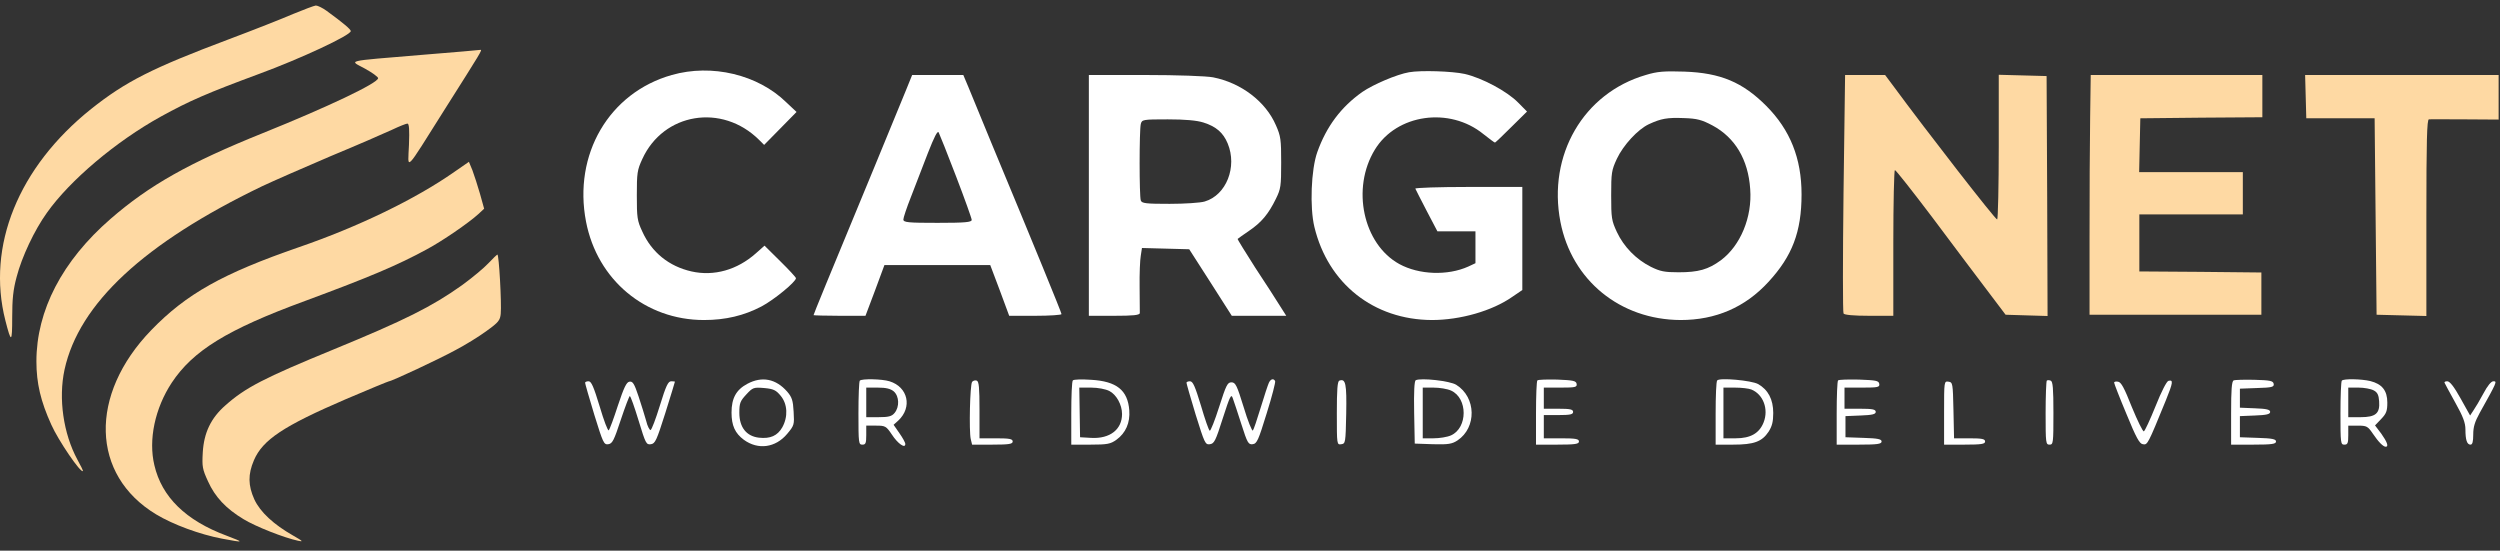 <?xml version="1.0" encoding="UTF-8"?> <svg xmlns="http://www.w3.org/2000/svg" width="227" height="50" viewBox="0 0 227 50" fill="none"><rect x="0" y="0" width="227" height="50" fill="#333333" stroke="none"/> <path d="M60.997 6.81C55.306 8.421 52.026 14.021 53.214 20.139C54.242 25.433 58.604 29.058 63.923 29.058C65.891 29.058 67.557 28.655 69.135 27.83C70.27 27.236 72.273 25.586 72.273 25.26C72.273 25.183 71.635 24.493 70.855 23.726L69.419 22.306L68.639 22.997C66.937 24.512 64.827 25.107 62.788 24.646C60.749 24.186 59.171 22.92 58.32 21.021C57.859 20.043 57.824 19.756 57.824 17.742C57.824 15.709 57.859 15.44 58.32 14.443C60.235 10.243 65.554 9.36 68.922 12.698L69.383 13.158L70.855 11.662L72.326 10.166L71.387 9.284C68.816 6.771 64.632 5.774 60.997 6.81Z" fill="white"></path> <path d="M127.944 6.56C126.827 6.752 124.682 7.673 123.707 8.344C121.774 9.706 120.445 11.47 119.611 13.81C119.044 15.402 118.92 18.835 119.345 20.599C120.586 25.759 124.735 29.038 130.019 29.058C132.589 29.058 135.497 28.233 137.323 26.948L138.227 26.334V21.654V16.975H133.334C130.639 16.975 128.476 17.051 128.512 17.128C128.547 17.205 129.008 18.125 129.54 19.142L130.515 21.002H132.252H133.972V22.46V23.898L133.316 24.205C131.437 25.049 128.848 24.953 127.058 23.975C123.778 22.172 122.679 17.109 124.842 13.58C126.81 10.358 131.614 9.667 134.699 12.18C135.231 12.602 135.692 12.947 135.745 12.947C135.798 12.928 136.472 12.295 137.234 11.528L138.653 10.128L137.855 9.322C136.844 8.286 134.575 7.078 132.997 6.714C131.862 6.464 129.008 6.369 127.944 6.56Z" fill="white"></path> <path d="M149.433 6.81C143.777 8.459 140.515 14.079 141.685 20.139C142.713 25.452 147.11 29.038 152.606 29.058C155.78 29.058 158.457 27.907 160.567 25.605C162.73 23.265 163.581 21.06 163.581 17.646C163.581 14.386 162.552 11.796 160.372 9.61C158.226 7.462 156.223 6.618 152.943 6.503C151.117 6.445 150.496 6.484 149.433 6.81ZM155.496 11.393C157.535 12.487 158.741 14.481 158.918 17.166C159.113 19.717 158.031 22.306 156.258 23.63C155.106 24.474 154.22 24.723 152.411 24.723C151.152 24.723 150.745 24.646 149.894 24.224C148.564 23.553 147.447 22.422 146.809 21.06C146.33 20.024 146.295 19.794 146.295 17.742C146.295 15.69 146.33 15.46 146.809 14.424C147.394 13.177 148.723 11.739 149.716 11.278C150.833 10.761 151.383 10.665 152.89 10.722C154.095 10.761 154.521 10.876 155.496 11.393Z" fill="white"></path> <path d="M82.256 8.21C81.954 8.958 80.66 12.084 79.401 15.153C75.04 25.682 73.87 28.54 73.87 28.617C73.87 28.636 74.933 28.674 76.228 28.674H78.586L79.454 26.373L80.305 24.071H85.11H89.915L90.784 26.373L91.635 28.674H94.01C95.322 28.674 96.386 28.598 96.386 28.521C96.386 28.387 93.939 22.403 90.004 12.947C89.117 10.78 88.177 8.517 87.929 7.903L87.468 6.81H85.146H82.823L82.256 8.21ZM86.812 16.016C87.592 18.049 88.231 19.833 88.231 19.967C88.231 20.178 87.628 20.235 85.128 20.235C82.451 20.235 82.025 20.197 82.025 19.929C82.025 19.775 82.327 18.855 82.717 17.876C83.089 16.898 83.78 15.134 84.241 13.925C84.844 12.391 85.128 11.835 85.234 12.027C85.323 12.199 86.032 13.983 86.812 16.016Z" fill="white"></path> <path d="M98.868 17.742V28.674H101.173C102.892 28.674 103.477 28.617 103.495 28.425C103.495 28.31 103.495 27.236 103.477 26.047C103.46 24.858 103.513 23.592 103.584 23.208L103.69 22.518L105.835 22.575L107.981 22.633L109.913 25.644L111.846 28.674H114.31H116.792L116.207 27.754C115.906 27.255 114.895 25.701 113.973 24.301C113.069 22.882 112.342 21.712 112.378 21.693C112.413 21.655 112.874 21.329 113.406 20.964C114.541 20.197 115.179 19.43 115.853 18.049C116.296 17.148 116.331 16.898 116.331 14.769C116.331 12.679 116.296 12.372 115.853 11.375C114.931 9.227 112.697 7.52 110.144 7.021C109.541 6.906 106.899 6.81 103.974 6.81H98.868V17.742ZM109.275 11.125C110.427 11.49 111.066 12.046 111.473 13.024C112.36 15.153 111.349 17.723 109.381 18.298C109.009 18.413 107.573 18.509 106.208 18.509C104.08 18.509 103.672 18.471 103.584 18.202C103.442 17.819 103.442 11.835 103.584 11.259C103.69 10.857 103.761 10.838 106.03 10.838C107.608 10.838 108.672 10.934 109.275 11.125Z" fill="white"></path> <path d="M167.392 17.531C167.321 23.438 167.321 28.348 167.392 28.463C167.463 28.597 168.332 28.674 169.715 28.674H171.913V22.057C171.913 18.413 171.984 15.44 172.055 15.44C172.144 15.44 173.651 17.358 175.424 19.698C177.179 22.057 179.413 25.011 180.37 26.277L182.108 28.578L184.022 28.636L185.919 28.693L185.884 17.799L185.831 6.906L183.668 6.848L181.487 6.79V13.311C181.487 16.898 181.416 19.871 181.345 19.928C181.221 20.005 174.963 11.95 171.913 7.807L171.168 6.81H169.342H167.534L167.392 17.531Z" fill="#FED9A3"></path> <path d="M189.785 10.684C189.749 12.832 189.731 17.723 189.731 21.578V28.578H197.532H205.333V26.66V24.742L199.802 24.685L194.252 24.646V22.057V19.468H198.951H203.649V17.55V15.632H198.951H194.235L194.288 13.177L194.341 10.742L199.89 10.684L205.422 10.646V8.728V6.81H197.621H189.838L189.785 10.684Z" fill="#FED9A3"></path> <path d="M209.358 8.766L209.411 10.741H212.514H215.616L215.705 19.66L215.794 28.578L218.063 28.636L220.315 28.693V19.756C220.315 12.755 220.368 10.837 220.545 10.837C220.652 10.818 222.141 10.837 223.825 10.837L226.875 10.857V8.823V6.81H218.099H209.305L209.358 8.766Z" fill="#FED9A3"></path> <path d="M26.62 1.267C25.645 1.689 23.021 2.725 20.77 3.569C13.784 6.196 11.409 7.405 8.27 9.898C1.657 15.191 -1.233 22.345 0.487 29.096C1.019 31.187 1.108 31.149 1.108 28.809C1.108 27.159 1.196 26.296 1.515 25.126C1.976 23.343 3.129 20.888 4.263 19.315C6.356 16.361 10.54 12.832 14.6 10.588C17.206 9.15 18.855 8.44 23.518 6.714C27.276 5.333 31.851 3.204 31.851 2.821C31.851 2.667 31.177 2.092 29.652 0.98C29.28 0.711 28.837 0.5 28.677 0.5C28.517 0.519 27.596 0.864 26.62 1.267Z" fill="#FED9A3"></path> <path d="M38.233 4.988C31.142 5.583 31.709 5.448 33.145 6.235C33.801 6.599 34.333 6.983 34.333 7.098C34.333 7.539 29.776 9.706 23.872 12.084C17.153 14.789 13.554 16.822 10.043 19.871C5.646 23.688 3.306 28.195 3.306 32.817C3.306 34.793 3.696 36.442 4.654 38.552C5.292 39.99 7.331 42.982 7.526 42.771C7.561 42.752 7.331 42.273 7.029 41.736C5.753 39.377 5.292 36.193 5.859 33.565C7.171 27.562 13.075 22.077 23.784 16.918C24.759 16.457 27.56 15.23 29.989 14.194C32.436 13.178 34.953 12.084 35.609 11.777C36.248 11.471 36.886 11.221 36.992 11.221C37.152 11.221 37.187 11.758 37.134 13.158C37.045 15.46 36.638 15.863 40.414 9.879C43.694 4.7 43.818 4.509 43.623 4.528C43.534 4.547 41.105 4.758 38.233 4.988Z" fill="#FED9A3"></path> <path d="M41.247 15.613C37.719 18.087 32.506 20.6 27.152 22.441C20.22 24.838 16.922 26.68 13.731 29.979C8.057 35.847 8.252 43.136 14.174 46.703C15.734 47.643 18.145 48.525 20.149 48.908C22.188 49.292 22.241 49.273 20.575 48.64C16.869 47.259 14.688 45.13 14.015 42.234C13.465 39.932 14.068 37.075 15.592 34.754C17.525 31.839 20.628 29.921 27.684 27.332C33.588 25.145 36.088 24.09 38.765 22.633C40.13 21.904 42.541 20.255 43.446 19.43L43.96 18.95L43.587 17.608C43.375 16.86 43.056 15.901 42.896 15.46L42.577 14.693L41.247 15.613Z" fill="#FED9A3"></path> <path d="M44.35 23.899C43.959 24.321 42.878 25.222 41.956 25.893C39.208 27.85 36.744 29.077 30.255 31.743C23.996 34.313 22.276 35.195 20.468 36.806C19.156 37.957 18.518 39.281 18.411 41.083C18.34 42.368 18.376 42.599 18.89 43.711C19.528 45.13 20.521 46.185 22.117 47.144C23.216 47.815 25.805 48.832 27.063 49.1C27.578 49.215 27.507 49.139 26.602 48.621C24.847 47.624 23.624 46.492 23.092 45.341C22.525 44.075 22.507 43.078 23.056 41.793C23.854 39.933 25.734 38.686 31.389 36.25C33.499 35.349 35.272 34.62 35.325 34.62C35.556 34.62 39.829 32.625 41.336 31.801C42.222 31.34 43.499 30.554 44.172 30.055C45.272 29.269 45.413 29.077 45.467 28.483C45.555 27.543 45.307 23.112 45.165 23.112C45.112 23.132 44.74 23.477 44.35 23.899Z" fill="#FED9A3"></path> <path d="M67.859 34.85C66.849 35.387 66.423 36.154 66.423 37.458C66.423 38.647 66.743 39.338 67.54 39.932C68.835 40.872 70.412 40.661 71.476 39.395C72.115 38.628 72.132 38.571 72.061 37.382C72.008 36.346 71.902 36.058 71.476 35.56C70.448 34.39 69.189 34.14 67.859 34.85ZM70.891 35.943C71.512 36.691 71.565 37.842 71.033 38.801C70.59 39.568 69.951 39.856 68.906 39.741C67.771 39.606 67.132 38.801 67.132 37.477C67.132 36.614 67.203 36.423 67.753 35.828C68.356 35.176 68.427 35.157 69.384 35.233C70.235 35.31 70.466 35.425 70.891 35.943Z" fill="white"></path> <path d="M78.071 34.562C78 34.62 77.947 35.962 77.947 37.535C77.947 40.239 77.965 40.374 78.301 40.374C78.603 40.374 78.656 40.239 78.656 39.511V38.647H79.542C80.376 38.647 80.464 38.686 80.978 39.453C81.528 40.297 82.202 40.757 82.202 40.316C82.202 40.182 81.954 39.741 81.67 39.338L81.138 38.571L81.564 38.187C82.858 36.979 82.45 35.138 80.766 34.62C80.092 34.409 78.248 34.37 78.071 34.562ZM81.156 35.54C81.652 35.981 81.688 36.941 81.227 37.497C80.978 37.803 80.677 37.88 79.773 37.88H78.656V36.538V35.195H79.702C80.447 35.195 80.854 35.291 81.156 35.54Z" fill="white"></path> <path d="M88.266 34.677C88.071 34.965 87.982 39.127 88.141 39.856L88.266 40.373H90.109C91.634 40.373 91.953 40.316 91.953 40.086C91.953 39.856 91.67 39.798 90.446 39.798H88.939V37.228C88.939 35.176 88.886 34.639 88.691 34.562C88.549 34.505 88.354 34.562 88.266 34.677Z" fill="white"></path> <path d="M97.414 34.543C97.326 34.62 97.272 35.962 97.272 37.535V40.373H99.028C100.535 40.373 100.836 40.316 101.368 39.932C102.219 39.319 102.627 38.379 102.538 37.247C102.396 35.425 101.386 34.62 99.081 34.486C98.23 34.428 97.485 34.447 97.414 34.543ZM100.73 35.502C101.368 35.828 101.882 36.749 101.882 37.593C101.882 38.993 100.783 39.856 99.081 39.76L98.07 39.702L98.035 37.439L97.999 35.195H99.081C99.684 35.195 100.393 35.329 100.73 35.502Z" fill="white"></path> <path d="M115.215 34.754C115.126 34.946 114.789 35.962 114.47 37.017C114.151 38.072 113.832 39.012 113.761 39.089C113.69 39.184 113.3 38.225 112.928 36.979C112.307 34.965 112.183 34.716 111.811 34.716C111.456 34.716 111.332 34.965 110.694 36.96C110.304 38.187 109.914 39.165 109.843 39.108C109.754 39.069 109.399 38.034 109.045 36.825C108.513 35.08 108.318 34.62 108.052 34.62C107.875 34.62 107.733 34.677 107.733 34.754C107.733 34.831 108.105 36.135 108.566 37.65C109.382 40.258 109.435 40.393 109.86 40.335C110.25 40.278 110.375 40.047 111.031 37.976C111.687 35.943 111.793 35.732 111.935 36.154C112.041 36.423 112.378 37.477 112.715 38.513C113.265 40.239 113.353 40.374 113.743 40.335C114.133 40.278 114.257 39.99 115.02 37.516C115.498 36.001 115.835 34.677 115.782 34.601C115.64 34.332 115.374 34.409 115.215 34.754Z" fill="white"></path> <path d="M121.615 34.562C121.438 34.62 121.385 35.406 121.385 37.535C121.385 40.393 121.385 40.393 121.793 40.335C122.165 40.278 122.183 40.22 122.236 37.573C122.289 34.831 122.183 34.351 121.615 34.562Z" fill="white"></path> <path d="M128.547 34.524C128.423 34.601 128.37 35.559 128.405 37.458L128.459 40.278L130.107 40.335C131.508 40.373 131.845 40.316 132.341 39.99C134.096 38.82 134.043 36.077 132.235 34.946C131.668 34.581 129.026 34.294 128.547 34.524ZM131.756 35.464C133.281 36.154 133.281 38.839 131.756 39.53C131.419 39.683 130.71 39.798 130.161 39.798H129.185V37.497V35.195H130.161C130.71 35.195 131.419 35.31 131.756 35.464Z" fill="white"></path> <path d="M139.593 34.543C139.522 34.62 139.469 35.962 139.469 37.535V40.373H141.419C143.033 40.373 143.37 40.316 143.37 40.086C143.37 39.856 143.068 39.798 141.774 39.798H140.178V38.743V37.688H141.508C142.572 37.688 142.838 37.631 142.838 37.401C142.838 37.171 142.572 37.113 141.508 37.113H140.178V36.154V35.195H141.703C143.051 35.195 143.21 35.157 143.157 34.85C143.104 34.581 142.856 34.524 141.402 34.466C140.48 34.447 139.664 34.466 139.593 34.543Z" fill="white"></path> <path d="M155.922 34.543C155.833 34.62 155.78 35.962 155.78 37.535V40.373H157.376C159.255 40.373 159.982 40.105 160.585 39.204C160.904 38.705 161.01 38.302 161.01 37.497C161.01 36.269 160.55 35.387 159.628 34.869C159.025 34.543 156.135 34.275 155.922 34.543ZM159.025 35.368C160.106 35.809 160.603 37.151 160.142 38.34C159.752 39.338 158.954 39.798 157.606 39.798H156.489V37.497V35.195H157.535C158.121 35.195 158.794 35.272 159.025 35.368Z" fill="white"></path> <path d="M166.896 34.543C166.825 34.62 166.771 35.962 166.771 37.535V40.373H168.81C170.477 40.373 170.849 40.316 170.849 40.086C170.849 39.875 170.512 39.798 169.218 39.76L167.569 39.702V38.743V37.784L168.952 37.727C169.998 37.688 170.317 37.612 170.317 37.401C170.317 37.171 170.016 37.113 168.899 37.113H167.481V36.154V35.195H169.094C170.53 35.195 170.69 35.157 170.637 34.85C170.583 34.562 170.335 34.524 168.793 34.466C167.818 34.447 166.967 34.466 166.896 34.543Z" fill="white"></path> <path d="M185.849 34.562C185.795 34.639 185.742 35.962 185.742 37.535C185.742 40.239 185.76 40.373 186.097 40.373C186.434 40.373 186.451 40.239 186.451 37.516C186.451 35.253 186.398 34.639 186.203 34.562C186.061 34.505 185.902 34.505 185.849 34.562Z" fill="white"></path> <path d="M196.894 34.581C196.735 34.62 196.256 35.54 195.724 36.883C195.228 38.11 194.749 39.146 194.661 39.165C194.572 39.203 194.093 38.225 193.579 36.979C192.888 35.233 192.604 34.696 192.32 34.658C192.108 34.62 191.948 34.658 191.966 34.754C191.966 34.831 192.462 36.116 193.083 37.593C193.969 39.76 194.271 40.297 194.572 40.335C194.997 40.412 195.015 40.373 196.646 36.384C197.32 34.716 197.355 34.466 196.894 34.581Z" fill="white"></path> <path d="M202.816 34.543C202.639 34.62 202.585 35.406 202.585 37.516V40.373H204.624C206.291 40.373 206.663 40.316 206.663 40.086C206.663 39.875 206.326 39.798 205.032 39.76L203.383 39.702V38.743V37.784L204.766 37.727C205.794 37.688 206.131 37.612 206.131 37.401C206.131 37.19 205.794 37.113 204.766 37.075L203.383 37.017V36.154V35.291L204.943 35.233C206.309 35.195 206.504 35.138 206.45 34.85C206.397 34.581 206.131 34.524 204.713 34.486C203.791 34.466 202.922 34.486 202.816 34.543Z" fill="white"></path> <path d="M212.638 34.562C212.567 34.62 212.514 35.962 212.514 37.535C212.514 40.239 212.532 40.374 212.869 40.374C213.17 40.374 213.223 40.239 213.223 39.511V38.648H214.092C214.89 38.648 214.996 38.705 215.44 39.357C215.971 40.144 216.397 40.565 216.627 40.565C216.911 40.565 216.752 40.124 216.22 39.376L215.652 38.628L216.22 38.034C216.681 37.554 216.769 37.305 216.769 36.557C216.769 35.464 216.291 34.869 215.227 34.601C214.429 34.409 212.798 34.37 212.638 34.562ZM215.528 35.445C215.865 35.617 215.989 35.867 216.025 36.423C216.113 37.535 215.723 37.88 214.34 37.88H213.223V36.538V35.195H214.163C214.659 35.195 215.28 35.31 215.528 35.445Z" fill="white"></path> <path d="M53.127 34.754C53.127 34.831 53.499 36.135 53.96 37.65C54.758 40.22 54.828 40.393 55.236 40.335C55.609 40.278 55.75 39.99 56.371 38.111C56.761 36.941 57.133 35.962 57.187 35.962C57.257 35.962 57.612 36.96 57.984 38.187C58.623 40.278 58.676 40.393 59.101 40.335C59.491 40.278 59.615 40.009 60.413 37.497C60.892 35.962 61.282 34.697 61.282 34.658C61.282 34.639 61.123 34.62 60.945 34.62C60.661 34.62 60.467 35.042 59.917 36.825C59.544 38.034 59.172 39.031 59.066 39.05C58.977 39.05 58.782 38.686 58.676 38.225C58.552 37.765 58.233 36.768 57.984 36.001C57.594 34.831 57.453 34.601 57.151 34.658C56.885 34.697 56.655 35.176 56.105 36.825C55.733 37.976 55.36 38.993 55.272 39.069C55.201 39.165 54.828 38.187 54.456 36.921C53.907 35.118 53.694 34.62 53.446 34.62C53.268 34.62 53.127 34.677 53.127 34.754Z" fill="white"></path> <path d="M176.523 37.477V40.373H178.385C179.927 40.373 180.247 40.316 180.247 40.086C180.247 39.856 179.963 39.798 178.828 39.798H177.428L177.374 37.247C177.321 34.792 177.304 34.716 176.931 34.658C176.523 34.601 176.523 34.601 176.523 37.477Z" fill="white"></path> <path d="M221.964 34.754C221.999 34.85 222.443 35.655 222.939 36.557C223.648 37.823 223.861 38.398 223.861 38.993C223.861 39.952 224.003 40.373 224.322 40.373C224.499 40.373 224.57 40.105 224.57 39.453C224.57 38.763 224.712 38.302 225.155 37.497C226.751 34.639 226.751 34.62 226.396 34.62C226.201 34.62 225.864 35.023 225.492 35.732C225.173 36.327 224.765 37.017 224.588 37.267L224.286 37.727L223.418 36.173C222.833 35.118 222.443 34.62 222.212 34.62C222.035 34.62 221.928 34.677 221.964 34.754Z" fill="white"></path> </svg> 
